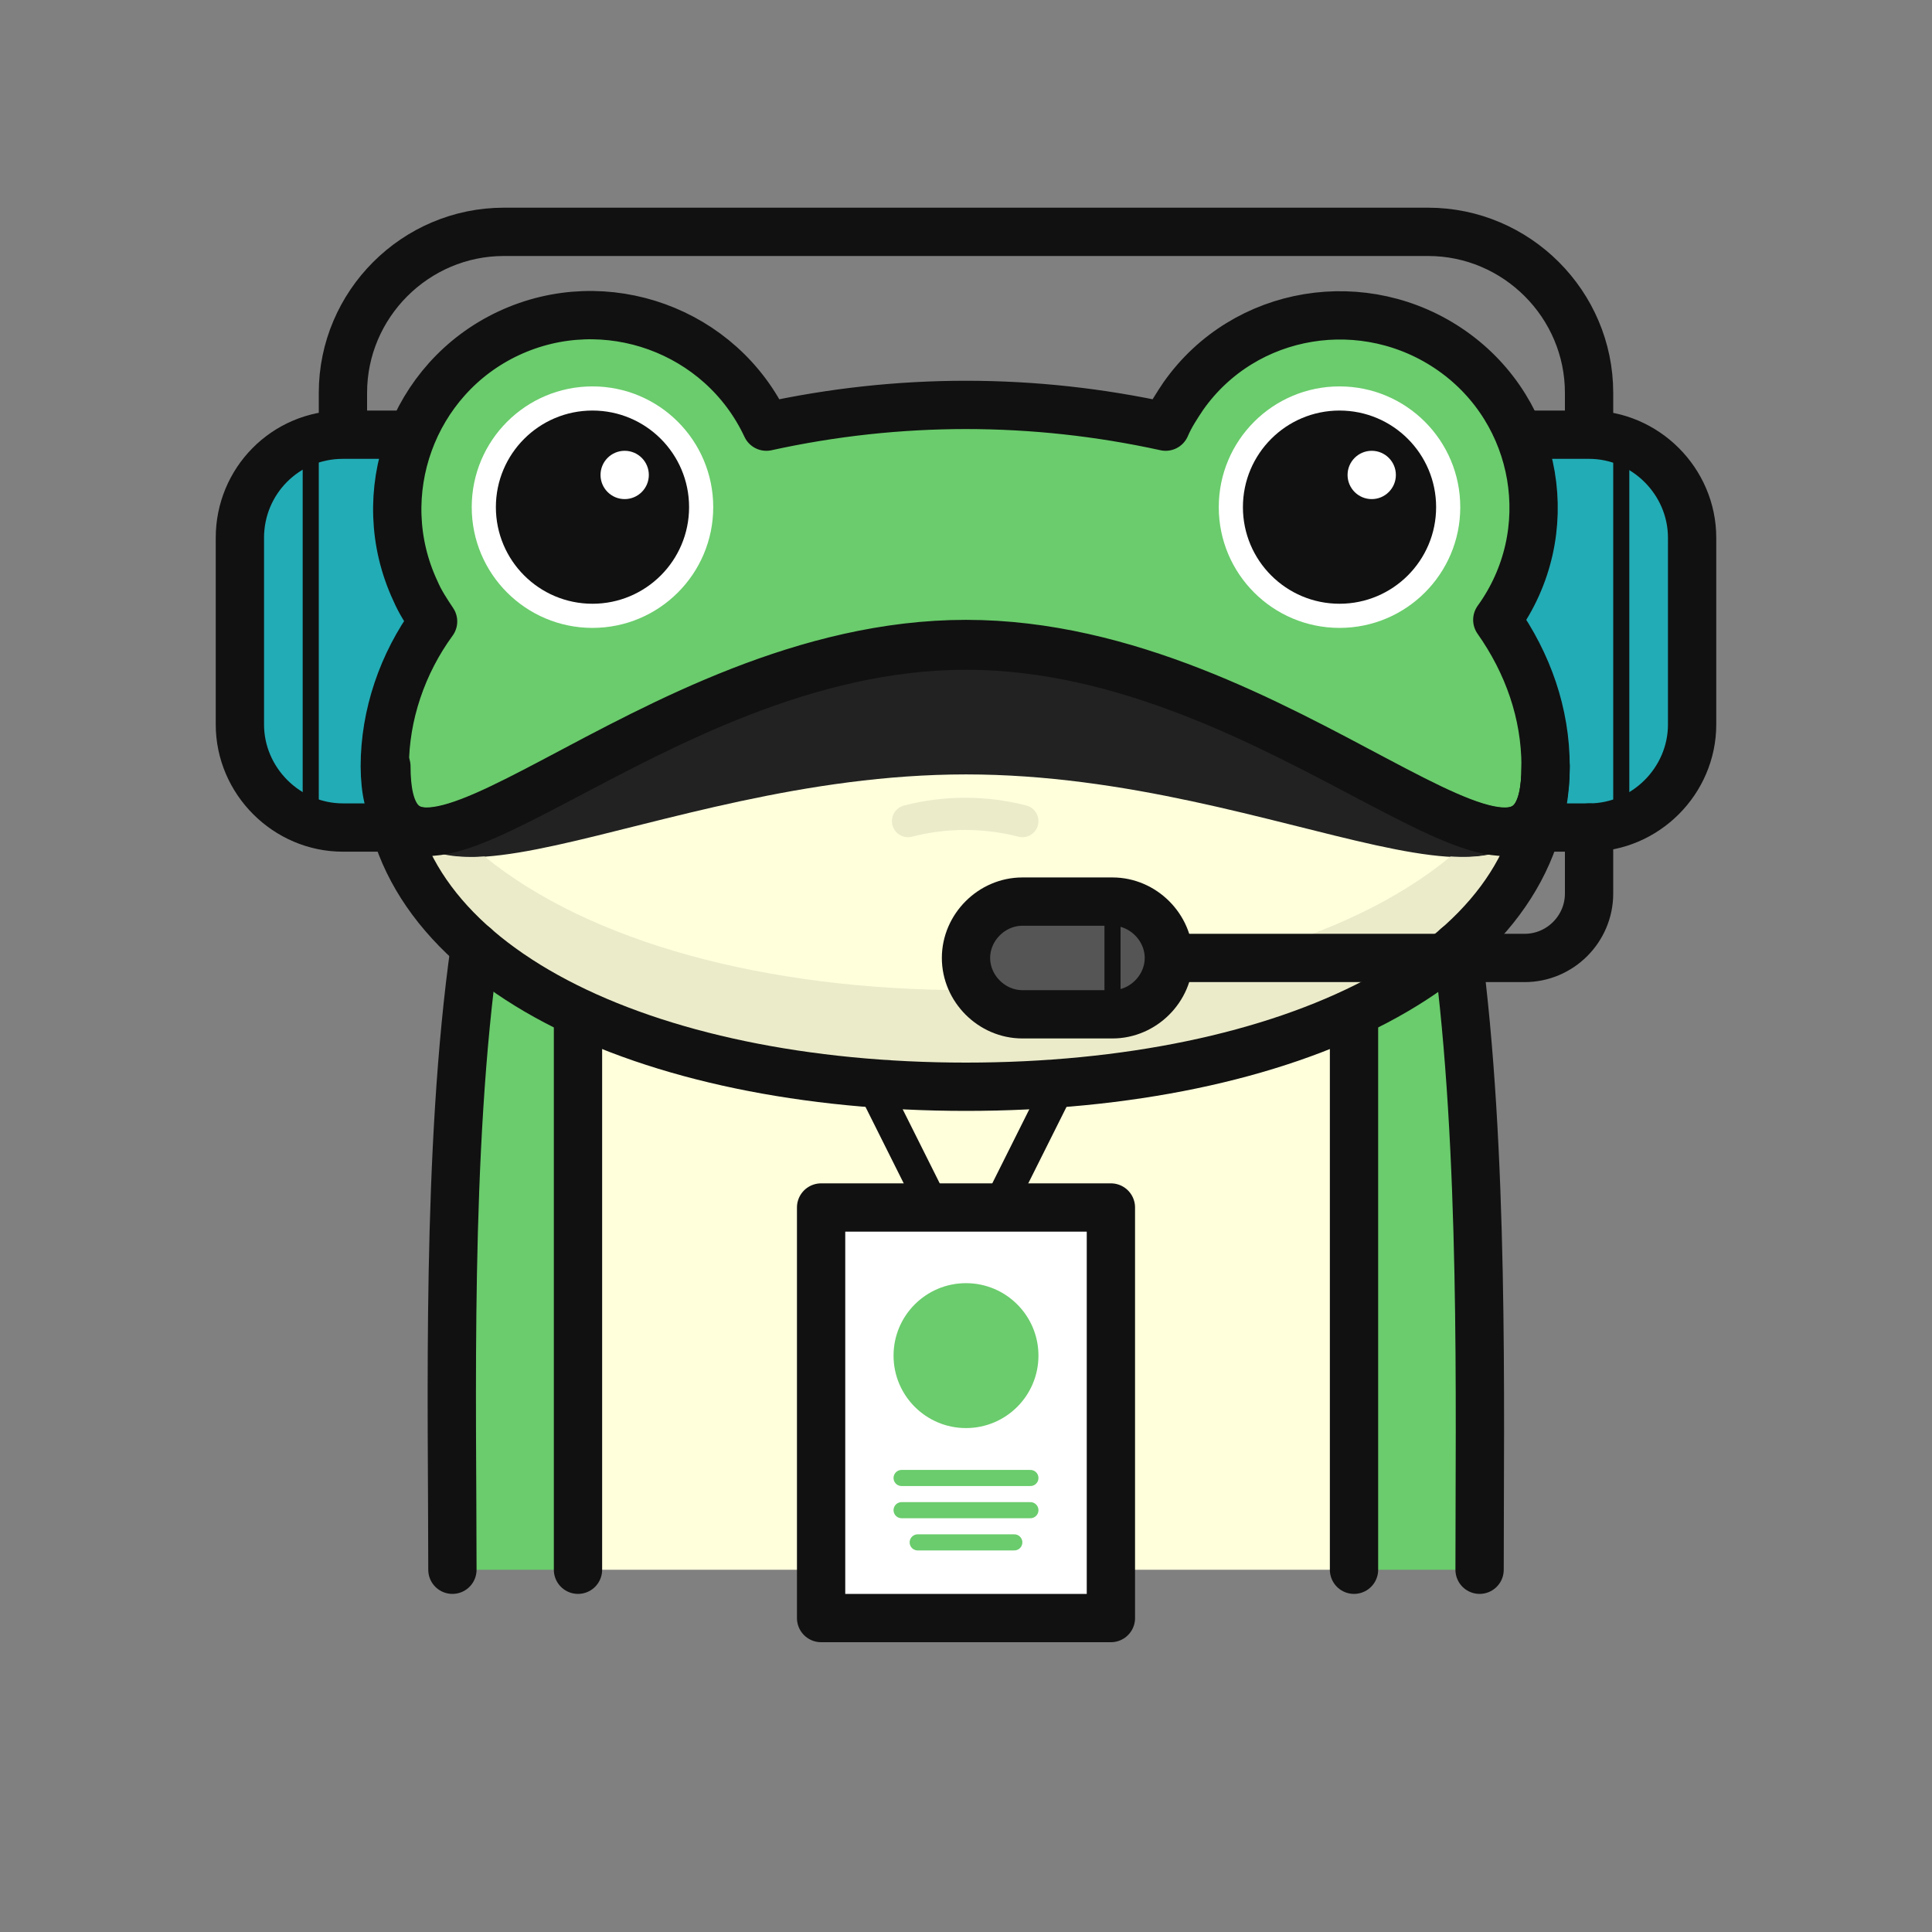 <?xml version="1.0" encoding="utf-8"?>
<!-- Generator: Adobe Illustrator 23.1.1, SVG Export Plug-In . SVG Version: 6.00 Build 0)  -->
<svg version="1.1" id="圖層_1" xmlns="http://www.w3.org/2000/svg" xmlns:xlink="http://www.w3.org/1999/xlink" x="0px" y="0px"
	 viewBox="0 0 120 120" style="enable-background:new 0 0 120 120;" xml:space="preserve">
<rect x="0" y="0" width="120" height="120" fill="#808080" stroke="none"/>
<style type="text/css">
	.st0{fill:none;stroke:#111111;stroke-width:3;stroke-linecap:round;stroke-linejoin:round;}
	.st1{fill:#6ACC6C;}
	.st2{fill:#22ACB6;stroke:#111111;stroke-width:3;stroke-linecap:round;stroke-linejoin:round;}
	.st3{fill:#FFFFDC;}
	.st4{fill:none;stroke:#111111;stroke-width:2;stroke-linecap:round;stroke-linejoin:round;}
	.st5{fill:#222222;}
	.st6{fill:#6ACC6C;stroke:#111111;stroke-width:3;stroke-linecap:round;stroke-linejoin:round;}
	.st7{fill:#FFFFFF;}
	.st8{fill:#EBEBCA;}
	.st9{fill:none;stroke:#EBEBCA;stroke-width:2;stroke-linecap:round;stroke-linejoin:round;}
	.st10{fill:#111111;}
	.st11{fill:#FFFFFF;stroke:#111111;stroke-width:3;stroke-linecap:round;stroke-linejoin:round;}
	.st12{fill:none;stroke:#6ACC6C;stroke-linecap:round;stroke-linejoin:round;}
	.st13{fill:none;}
	.st14{fill:#555555;stroke:#111111;stroke-width:3;stroke-linecap:round;stroke-linejoin:round;}
	.st15{fill:none;stroke:#111111;stroke-linecap:round;stroke-linejoin:round;}
</style>
<title>frog_icon</title>
<g>
	<path class="st0" d="M31.3,14.4h57.4c5.5,0,10,4.5,10,10v14.7c0,2.5-2,4.5-4.5,4.5H25.8c-2.5,0-4.5-2-4.5-4.5V24.4
		C21.3,18.9,25.8,14.4,31.3,14.4z"/>
	<path class="st1" d="M84.1,40.2v57.3h7.8C91.9,80.6,92.8,49.1,84.1,40.2z"/>
	<path class="st2" d="M21.3,27h6.4l0,0v24.4l0,0h-6.4c-3.5,0-6.4-2.9-6.4-6.4l0,0V33.4C14.9,29.9,17.7,27,21.3,27z"/>
	<path class="st2" d="M92.3,27h6.4c3.5,0,6.4,2.9,6.4,6.4V45c0,3.5-2.9,6.4-6.4,6.4h-6.4l0,0V27L92.3,27z"/>
	<path class="st1" d="M35.9,40.2c-8.8,8.9-7.8,40.3-7.8,57.3h7.8V40.2z"/>
	<rect x="35.9" y="40.3" class="st3" width="48.1" height="57.2"/>
	<polyline class="st0" points="35.9,97.5 35.9,40.3 84.1,40.3 84.1,97.5 	"/>
	<polyline class="st4" points="69,61 60,79 51,61 	"/>
	<path class="st5" d="M60,40.1c-19.9,0-36,19.9-36,7.5C24,60,40.1,67.5,60,67.5S96,60,96,47.6C96,60,79.9,40.1,60,40.1z"/>
	<path class="st6" d="M93,38.5c3.9-5.4,2.6-12.9-2.8-16.7s-12.9-2.6-16.7,2.8c-0.4,0.6-0.8,1.2-1.1,1.9c-8.2-1.8-16.6-1.8-24.8,0
		c-2.8-6-10-8.6-16-5.8s-8.6,10-5.8,16c0.3,0.7,0.7,1.3,1.1,1.9c-1.9,2.6-3,5.8-3,9C24,60,40.1,40,60,40s36,20,36,7.6
		C96,44.3,94.9,41.2,93,38.5z"/>
	<circle class="st7" cx="83.2" cy="31.5" r="7.5"/>
	<circle class="st7" cx="36.8" cy="31.5" r="7.5"/>
	<path class="st3" d="M60,48.1c-19.9,0-36,11.9-36-0.5C24,60,40.1,67.5,60,67.5S96,60,96,47.6C96,60,79.9,48.1,60,48.1z"/>
	<path class="st8" d="M96,48.5c0,0.1,0,0.2,0,0.3s0,0.2,0,0.3c-0.5,3.3-2.6,4.3-5.9,4.1c-6.4,5.3-17.4,8.3-30,8.3s-23.5-3-30-8.3
		c-3.3,0.2-5.4-0.7-5.9-4.1c0-0.1,0-0.2,0-0.3s0-0.2,0-0.3l0,0c0.8,11.9,16.6,19,36,19S95.2,60.4,96,48.5L96,48.5z"/>
	<path class="st0" d="M60,40.1c-19.9,0-36,19.9-36,7.5C24,60,40.1,67.5,60,67.5S96,60,96,47.6C96,60,79.9,40.1,60,40.1z"/>
	<path class="st9" d="M63.5,51c-2.3-0.6-4.8-0.6-7.1,0"/>
	<circle class="st10" cx="36.8" cy="31.5" r="6"/>
	<circle class="st7" cx="38.8" cy="29.5" r="1.5"/>
	<circle class="st10" cx="83.2" cy="31.5" r="6"/>
	<circle class="st7" cx="85.2" cy="29.5" r="1.5"/>
	<rect x="51" y="75" class="st11" width="18" height="25.5"/>
	<circle class="st1" cx="60" cy="84.2" r="4.5"/>
	<line class="st12" x1="57" y1="95.8" x2="63" y2="95.8"/>
	<line class="st12" x1="56" y1="93.8" x2="64" y2="93.8"/>
	<line class="st12" x1="56" y1="91.8" x2="64" y2="91.8"/>
	<path class="st0" d="M91.9,97.5c0-10.3,0.3-26-1.4-38.7"/>
	<path class="st0" d="M28.1,97.5c0-10.3-0.4-26,1.4-38.7"/>
	<rect y="0" class="st13" width="120" height="120"/>
	<path class="st0" d="M98.7,51.4v4.1c0,2.2-1.8,4-4,4H72.6"/>
	<path class="st14" d="M63.5,56h5.6c1.9,0,3.5,1.6,3.5,3.5l0,0c0,1.9-1.6,3.5-3.5,3.5h-5.6c-1.9,0-3.5-1.6-3.5-3.5l0,0
		C60,57.6,61.6,56,63.5,56z"/>
	<line class="st15" x1="69.1" y1="56" x2="69.1" y2="63"/>
	<line class="st15" x1="100.7" y1="27.3" x2="100.7" y2="51.1"/>
	<line class="st15" x1="19.3" y1="27.3" x2="19.3" y2="51.1"/>
</g>
</svg>
